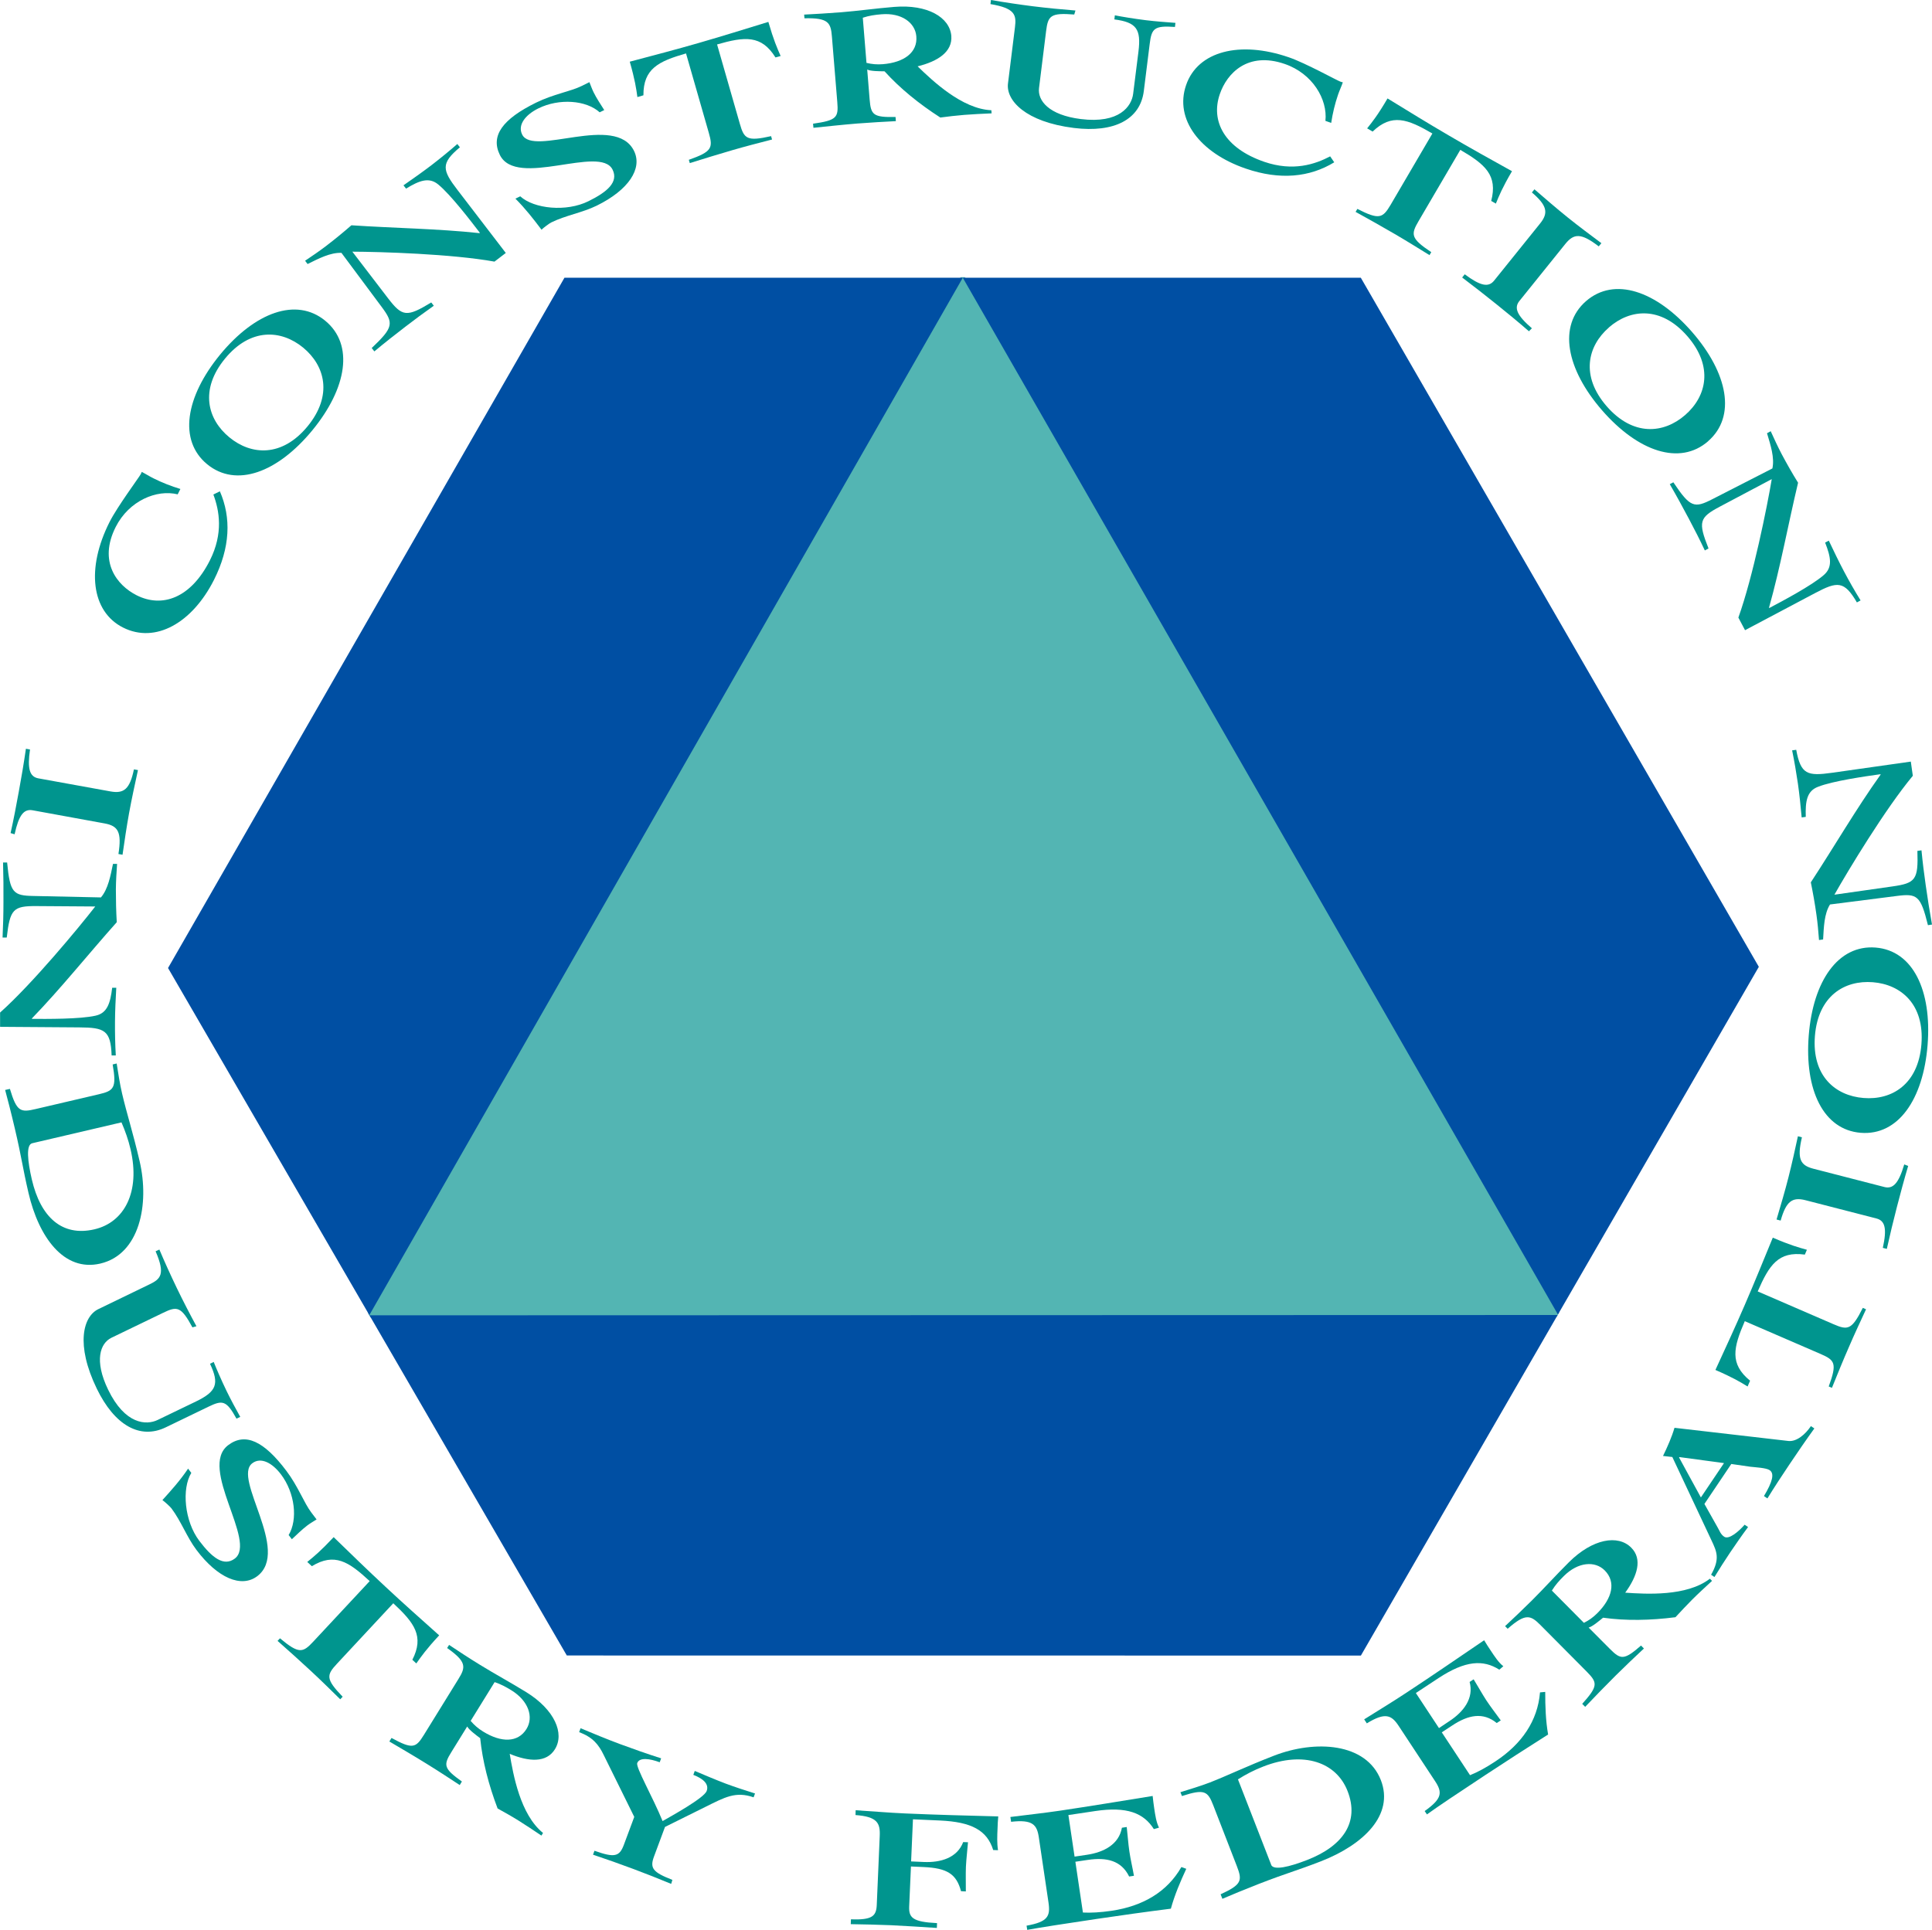 <?xml version="1.0" encoding="UTF-8"?> <svg xmlns="http://www.w3.org/2000/svg" xmlns:xlink="http://www.w3.org/1999/xlink" id="Layer_1" viewBox="0 0 240.76 240.54"><defs><style>.cls-1{clip-path:url(#clippath);}.cls-2,.cls-3,.cls-4,.cls-5{stroke-width:0px;}.cls-2,.cls-6{fill:none;}.cls-3{fill:#004fa3;}.cls-4{fill:#53b5b3;}.cls-5{fill:#00958e;}.cls-6{stroke:#53b5b3;stroke-width:.54px;}</style><clipPath id="clippath"><polygon class="cls-2" points="20.87 120.58 70.62 206.35 169.59 206.36 219.18 120.51 169.54 34.55 70.28 34.54 20.87 120.58"></polygon></clipPath></defs><path class="cls-5" d="M22.15,61.62c-2.61-.65-6.07.78-7.73,4.06-2.19,4.33.15,7.28,2.61,8.52,3.17,1.6,6.74.37,9.12-4.34,1.71-3.39,1.18-6.23.44-8.22l.81-.4c1.43,3.29,1.3,7.01-.74,11.05-2.71,5.36-7.29,7.97-11.33,5.93-3.98-2.01-4.59-7.39-1.68-13.15.5-.99,1.43-2.39,2.24-3.57.82-1.2,1.54-2.19,1.64-2.38.08-.16.11-.22.13-.3.5.25.95.55,1.46.8,1.08.54,2.2.98,3.36,1.33l-.34.67Z"></path><path class="cls-5" d="M28.58,54.51c2.73,2.25,6.56,2.5,9.74-1.36,3.18-3.87,2.18-7.57-.54-9.82-2.73-2.24-6.56-2.5-9.74,1.37-3.18,3.87-2.19,7.57.54,9.81M40.53,39.98c3.61,2.97,2.71,8.4-1.61,13.66-4.33,5.26-9.48,7.19-13.1,4.23-3.61-2.97-2.71-8.4,1.61-13.67,4.33-5.26,9.49-7.19,13.1-4.22"></path><path class="cls-5" d="M46.3,43.4c2.75-2.6,2.78-3.11,1.25-5.16l-5-6.72c-1.38-.06-2.84.71-4.22,1.39l-.31-.41c.88-.59,1.75-1.18,2.59-1.82,1.1-.84,2.15-1.7,3.18-2.6,5.33.36,10.74.42,15.96.98l.05-.04c-1.14-1.49-3.64-4.75-5.18-6.02-1.16-.96-2.36-.5-4.02.51l-.32-.41c1.16-.81,2.33-1.63,3.46-2.49,1.1-.85,2.2-1.74,3.25-2.66l.32.41c-2.41,2.01-2.21,2.83-.29,5.33l6.01,7.84-1.41,1.08c-5.3-.96-14.25-1.23-17.71-1.24l4.44,5.8c1.78,2.32,2.33,2.39,5.39.53l.32.41c-1.21.85-2.37,1.71-3.54,2.61-1.32,1.01-2.6,2.02-3.87,3.08l-.32-.41Z"></path><path class="cls-5" d="M74.73,14c-1.69-1.52-5.04-1.77-7.64-.49-1.62.8-2.61,2.06-2.02,3.26,1.38,2.8,11.62-2.67,13.94,2.04,1.09,2.22-.71,4.89-4.64,6.82-1.81.89-3.85,1.2-5.66,2.09-.27.13-.98.67-1.23.91-.97-1.29-2.01-2.63-3.25-3.87l.6-.29c1.71,1.56,5.74,1.98,8.5.61,2.38-1.17,3.76-2.4,3.01-3.93-1.55-3.15-11.98,2.37-14.05-1.84-1.18-2.4.35-4.47,4.52-6.52,2.16-1.06,4.32-1.4,5.67-2.07l.97-.48c.18.44.32.85.52,1.26.37.75.88,1.51,1.33,2.22l-.57.28Z"></path><path class="cls-5" d="M96.63,7.15c-1.75-2.81-3.82-2.6-7.27-1.61l2.84,9.9c.53,1.86.88,2.21,3.89,1.53l.12.42c-1.63.42-3.3.85-4.95,1.33-1.77.51-3.49,1.05-5.3,1.61l-.12-.41c2.91-1.02,3.02-1.5,2.49-3.36l-2.84-9.9c-3.45.99-5.32,1.91-5.31,5.22l-.75.22c-.15-1.08-.3-2.13-.95-4.41,2.91-.77,5.74-1.51,8.58-2.33,2.9-.84,5.78-1.73,8.69-2.63.66,2.28,1.09,3.25,1.53,4.25l-.64.18Z"></path><path class="cls-5" d="M107.99,7.84c.65.16,1.32.22,2.04.16,2.64-.22,4.33-1.46,4.16-3.47-.14-1.71-1.85-2.96-4.34-2.75-.78.06-1.56.17-2.33.43l.46,5.64ZM100.21,1.82c1.48-.08,2.83-.15,4.6-.29,2.13-.17,4.29-.48,6.63-.67,4.15-.34,6.91,1.3,7.11,3.61.16,1.99-1.68,3.18-4.2,3.8,1.87,1.81,5.55,5.32,9.19,5.47l.03.39c-1.15.05-2.26.1-3.4.19-.99.08-2.01.2-2.99.33-2.66-1.71-5.02-3.63-6.95-5.76-.7-.01-1.73-.01-2.16-.22l.3,3.71c.16,1.94.43,2.26,3.23,2.2l.04.52c-1.42.07-3.13.17-4.84.3-1.84.15-3.64.35-5.43.53l-.05-.51c2.97-.42,3.18-.78,3.02-2.71l-.67-8.16c-.14-1.72-.43-2.34-3.42-2.27l-.04-.47Z"></path><path class="cls-5" d="M123.49,0c1.73.3,3.49.56,5.22.78,1.77.22,3.54.39,5.31.53l-.15.5c-2.98-.24-3.27.16-3.51,2.08l-.88,7.09c-.19,1.54,1.19,3.36,5.21,3.86,4.81.6,6.33-1.6,6.52-3.15l.66-5.25c.35-2.82-.25-3.66-3-4.02l.06-.51c.92.18,2.35.42,3.88.61,1.23.15,2.46.24,3.67.33l-.06.51c-2.62-.19-2.91.2-3.15,2.13l-.73,5.85c-.44,3.55-3.68,5.23-8.71,4.61-6.04-.75-8.47-3.44-8.22-5.53l.87-7.01c.19-1.54.05-2.38-3.05-2.9l.06-.51Z"></path><path class="cls-5" d="M165.17,15.07c.29-2.68-1.6-5.91-5.08-7.1-4.59-1.58-7.19,1.15-8.08,3.76-1.16,3.36.56,6.73,5.54,8.44,3.59,1.23,6.33.31,8.21-.68l.51.74c-3.06,1.87-6.77,2.25-11.04.78-5.68-1.95-8.9-6.14-7.42-10.41,1.45-4.22,6.69-5.56,12.79-3.46,1.06.36,2.56,1.09,3.84,1.73,1.3.66,2.38,1.23,2.58,1.3.18.06.23.08.32.09-.18.53-.42,1.02-.6,1.55-.39,1.14-.67,2.32-.85,3.51l-.71-.25Z"></path><path class="cls-5" d="M185.83,25.05c.83-3.21-.75-4.56-3.85-6.37l-5.2,8.88c-.98,1.67-.99,2.16,1.58,3.87l-.22.37c-1.44-.89-2.9-1.8-4.38-2.66-1.59-.93-3.17-1.81-4.83-2.73l.22-.37c2.74,1.4,3.16,1.15,4.15-.52l5.2-8.88c-3.1-1.81-5.05-2.53-7.45-.24l-.68-.4c.68-.85,1.34-1.68,2.54-3.73,2.57,1.58,5.06,3.11,7.61,4.6,2.6,1.53,5.24,2.99,7.9,4.47-1.2,2.05-1.6,3.03-2.01,4.04l-.57-.33Z"></path><path class="cls-5" d="M191.22,23.6c1.39,1.2,2.76,2.39,4.19,3.54,1.36,1.09,2.74,2.12,4.15,3.17l-.33.4c-2.2-1.69-3.09-1.63-4.16-.31l-5.73,7.12c-.7.87-.29,1.81,1.56,3.4l-.37.37c-1.32-1.15-2.67-2.26-4.04-3.36-1.41-1.13-2.83-2.25-4.28-3.34l.32-.4c1.96,1.46,2.96,1.66,3.66.79l5.73-7.12c1.07-1.32.88-2.25-1.02-3.87l.32-.4Z"></path><path class="cls-5" d="M200.5,40.82c-2.67,2.32-3.56,6.05-.27,9.83,3.29,3.77,7.11,3.4,9.77,1.08,2.67-2.32,3.56-6.05.27-9.83-3.29-3.78-7.11-3.41-9.77-1.09M212.86,55c-3.53,3.07-8.73,1.29-13.21-3.85-4.47-5.14-5.53-10.55-2-13.62,3.53-3.06,8.73-1.29,13.21,3.85,4.47,5.14,5.53,10.54,2,13.61"></path><path class="cls-5" d="M208.53,60.12c2.11,3.15,2.6,3.26,4.88,2.09l7.46-3.82c.29-1.35-.23-2.91-.67-4.39l.46-.25c.44.97.88,1.92,1.37,2.86.65,1.22,1.32,2.4,2.04,3.56-1.24,5.2-2.2,10.52-3.62,15.57l.03.05c1.66-.88,5.29-2.8,6.79-4.11,1.14-.98.88-2.24.17-4.05l.46-.24c.61,1.28,1.22,2.56,1.88,3.81.65,1.23,1.35,2.46,2.08,3.64l-.46.25c-1.58-2.71-2.42-2.64-5.2-1.17l-8.74,4.63-.83-1.57c1.82-5.07,3.59-13.84,4.16-17.26l-6.45,3.42c-2.59,1.37-2.75,1.89-1.43,5.22l-.46.25c-.63-1.34-1.29-2.63-1.98-3.93-.78-1.47-1.56-2.9-2.39-4.33l.46-.24Z"></path><path class="cls-5" d="M17.19,96c-.39,1.8-.78,3.57-1.11,5.38-.31,1.72-.56,3.43-.81,5.16l-.51-.09c.43-2.74-.04-3.5-1.71-3.81l-8.98-1.64c-1.11-.2-1.73.61-2.25,2.99l-.5-.15c.38-1.71.71-3.43,1.02-5.15.33-1.78.63-3.56.89-5.36l.51.09c-.35,2.42-.05,3.4,1.05,3.6l8.99,1.63c1.67.3,2.4-.3,2.91-2.75l.51.09Z"></path><path class="cls-5" d="M.89,107.53c.36,3.77.75,4.11,3.31,4.15l8.38.18c.89-1.05,1.19-2.68,1.5-4.18h.51c-.07,1.06-.14,2.11-.15,3.17,0,1.39.03,2.74.11,4.1-3.56,3.99-6.93,8.22-10.57,11.99v.06c1.87.01,5.99.04,7.93-.4,1.46-.32,1.84-1.56,2.07-3.48h.51c-.08,1.42-.15,2.84-.16,4.25-.01,1.39.02,2.81.1,4.19h-.52c-.11-3.14-.88-3.48-4.02-3.5l-9.88-.07v-1.78c4.02-3.59,9.73-10.49,11.86-13.22l-7.3-.05c-2.93-.02-3.32.37-3.73,3.92H.32c.07-1.48.11-2.92.11-4.4.01-1.66,0-3.29-.05-4.95h.51Z"></path><path class="cls-5" d="M4.02,142.5c-.8.18-.58,2.24-.05,4.53,1.08,4.64,3.73,7.15,7.8,6.2,3.73-.87,5.74-4.66,4.5-9.97-.27-1.18-.67-2.29-1.13-3.36l-11.12,2.6ZM1.24,135.74c.84,2.81,1.31,2.95,3.19,2.5l7.87-1.84c1.89-.44,2.25-.77,1.74-3.72l.5-.12c.2,1.25.39,2.54.68,3.77.57,2.44,1.34,4.8,2.18,8.41,1.25,5.35.01,11.61-4.9,12.76-4.53,1.06-7.67-3.29-8.95-8.81-.75-3.23-.84-4.36-1.71-8.06-.48-2.05-.87-3.54-1.2-4.77l.58-.13Z"></path><path class="cls-5" d="M19.86,155.75c.68,1.61,1.42,3.23,2.18,4.81.77,1.6,1.59,3.18,2.44,4.75l-.5.14c-1.42-2.63-1.91-2.66-3.66-1.81l-6.44,3.11c-1.39.68-2.17,2.82-.41,6.46,2.11,4.37,4.78,4.46,6.18,3.78l4.77-2.3c2.56-1.24,2.94-2.19,1.75-4.7l.46-.23c.35.87.92,2.2,1.59,3.59.54,1.11,1.13,2.2,1.72,3.26l-.47.22c-1.26-2.3-1.75-2.33-3.49-1.49l-5.32,2.57c-3.22,1.56-6.39-.26-8.6-4.82-2.66-5.49-1.71-8.99.19-9.91l6.36-3.08c1.4-.67,2.03-1.25.78-4.13l.47-.22Z"></path><path class="cls-5" d="M35.96,191.36c1.18-1.95.8-5.28-.95-7.59-1.09-1.44-2.51-2.19-3.57-1.38-2.5,1.88,4.81,10.91.61,14.08-1.98,1.49-4.94.22-7.57-3.28-1.21-1.61-1.9-3.56-3.11-5.17-.18-.24-.85-.84-1.13-1.04,1.09-1.2,2.22-2.46,3.2-3.92l.4.53c-1.21,1.97-.86,6.01.99,8.46,1.6,2.12,3.06,3.25,4.43,2.22,2.8-2.11-4.57-11.32-.82-14.14,2.13-1.61,4.46-.5,7.25,3.21,1.46,1.93,2.19,3.98,3.1,5.18l.66.87c-.4.26-.78.47-1.14.74-.67.51-1.32,1.15-1.94,1.73l-.38-.5Z"></path><path class="cls-5" d="M51.38,206.9c1.51-2.95.26-4.61-2.37-7.06l-7.01,7.53c-1.32,1.42-1.44,1.9.7,4.12l-.3.32c-1.2-1.18-2.43-2.39-3.69-3.56-1.35-1.26-2.7-2.46-4.12-3.72l.3-.32c2.37,1.97,2.84,1.82,4.16.4l7.02-7.53c-2.63-2.44-4.38-3.57-7.21-1.86l-.57-.53c.84-.68,1.67-1.36,3.29-3.09,2.16,2.1,4.26,4.14,6.42,6.15,2.2,2.06,4.46,4.06,6.73,6.09-1.61,1.73-2.22,2.61-2.85,3.5l-.49-.45Z"></path><path class="cls-5" d="M58.65,214.5c.43.51.93.95,1.55,1.33,2.26,1.4,4.35,1.4,5.41-.32.91-1.47.27-3.48-1.85-4.8-.67-.42-1.36-.79-2.12-1.04l-2.98,4.82ZM55.96,205.03c1.23.81,2.36,1.57,3.88,2.5,1.82,1.12,3.74,2.16,5.74,3.39,3.54,2.19,4.8,5.15,3.57,7.12-1.05,1.7-3.23,1.57-5.63.57.43,2.57,1.31,7.57,4.15,9.86l-.2.33c-.95-.64-1.88-1.26-2.85-1.87-.85-.53-1.74-1.03-2.61-1.51-1.12-2.95-1.88-5.9-2.17-8.76-.56-.42-1.39-1.04-1.62-1.46l-1.96,3.17c-1.02,1.64-.99,2.06,1.3,3.69l-.27.44c-1.19-.78-2.63-1.73-4.09-2.63-1.56-.97-3.12-1.88-4.68-2.8l.27-.44c2.63,1.43,3.02,1.26,4.04-.39l4.3-6.96c.91-1.47,1.04-2.14-1.41-3.86l.25-.4Z"></path><path class="cls-5" d="M72.33,215.41c1.61.67,3.26,1.36,4.9,1.97,1.7.63,3.43,1.24,5.16,1.79l-.18.49c-1.27-.47-2.53-.63-2.8.1-.2.53,1.93,4.22,3.16,7.23,1.1-.63,5.15-2.86,5.49-3.74.35-.93-.54-1.59-1.66-2.02l.18-.49c1.28.54,2.59,1.1,3.88,1.59,1.19.44,2.42.84,3.63,1.22l-.18.48c-2.25-.79-3.61.01-6.02,1.2l-5.02,2.49-1.36,3.66c-.55,1.47-.19,1.98,2.28,2.94l-.15.5c-1.59-.66-3.16-1.28-4.74-1.87-1.67-.62-3.35-1.22-5-1.77l.18-.49c2.5.89,3.11.74,3.66-.73l1.3-3.49-3.81-7.72c-.62-1.27-1.33-2.2-3.06-2.84l.18-.49Z"></path><path class="cls-5" d="M113.55,232.02l1.57.07c2.11.09,4.16-.51,4.91-2.48l.6.02c-.08,1.01-.21,2.04-.26,3.05-.04,1.03,0,2.05-.01,3.08l-.6-.03c-.57-2.13-1.71-2.88-4.67-3.01l-1.57-.07-.22,4.97c-.06,1.4.4,1.94,3.47,2.09l-.02.6c-1.9-.12-3.83-.25-5.72-.34-1.66-.07-3.35-.1-5.01-.13l.02-.6c2.66.09,3.16-.4,3.22-1.8l.37-8.61c.07-1.61-.32-2.39-3.02-2.59l.02-.6c2.05.13,4.12.31,6.17.4,3.86.17,7.75.27,11.6.37-.05.52-.08,1.04-.09,1.53-.04.88-.08,1.79.06,2.68l-.6-.02c-.77-2.47-2.71-3.5-6.63-3.68l-3.37-.15-.23,5.23Z"></path><path class="cls-5" d="M127.92,240.03c2.67-.48,2.99-1.18,2.74-2.89l-1.2-8.09c-.23-1.6-.76-2.28-3.46-1.97l-.09-.6c2.04-.26,4.11-.48,6.14-.78,3.82-.57,7.66-1.2,11.59-1.84.05.51.12,1.02.19,1.51.13.87.26,1.77.6,2.44l-.64.18c-1.27-2.01-3.35-2.84-7.31-2.25l-3.34.5.77,5.18,1.55-.23c2.09-.31,3.98-1.29,4.35-3.37l.6-.09c.12,1.01.18,2.04.33,3.05.15,1.02.39,2.01.57,3.03l-.6.09c-.97-1.99-2.8-2.42-5.15-2.07l-1.55.23.94,6.33c.98.05,2.16-.01,3.59-.22,3.88-.58,6.91-2.35,8.68-5.45l.61.22c-.76,1.64-1.46,3.29-1.92,4.97-3.08.39-6.15.82-9.26,1.28-3.85.57-7.12,1.08-8.64,1.36l-.08-.51Z"></path><path class="cls-5" d="M158.4,232.43c.29.76,2.3.26,4.49-.59,4.44-1.73,6.56-4.7,5.04-8.59-1.39-3.57-5.42-5.04-10.5-3.06-1.12.43-2.18.98-3.16,1.6l4.14,10.64ZM152.1,236.12c2.66-1.22,2.73-1.71,2.03-3.52l-2.92-7.53c-.7-1.81-1.08-2.12-3.92-1.2l-.19-.48c1.21-.38,2.46-.75,3.64-1.2,2.33-.91,4.56-2.01,8.02-3.35,5.12-1.99,11.49-1.64,13.32,3.05,1.68,4.34-2.18,8.05-7.46,10.11-3.09,1.2-4.19,1.44-7.74,2.82-1.97.77-3.38,1.36-4.55,1.86l-.22-.56Z"></path><path class="cls-5" d="M177.54,225.74c2.22-1.57,2.22-2.34,1.26-3.78l-4.5-6.83c-.89-1.35-1.66-1.74-3.97-.32l-.33-.5c1.74-1.09,3.52-2.17,5.23-3.3,3.22-2.12,6.43-4.32,9.72-6.56.26.44.54.88.82,1.29.49.74.98,1.49,1.57,1.95l-.5.43c-2.01-1.28-4.23-1.15-7.58,1.05l-2.82,1.86,2.88,4.37,1.3-.87c1.77-1.16,3.07-2.85,2.52-4.88l.5-.33c.53.86,1.03,1.77,1.58,2.62.57.86,1.2,1.66,1.8,2.5l-.5.33c-1.71-1.4-3.56-1.01-5.54.3l-1.31.86,3.52,5.34c.92-.37,1.96-.92,3.16-1.72,3.28-2.16,5.27-5.05,5.56-8.6l.65-.06c0,1.81.06,3.6.36,5.31-2.63,1.66-5.23,3.35-7.85,5.07-3.25,2.14-6.01,3.99-7.25,4.89l-.29-.43Z"></path><path class="cls-5" d="M197.38,202.28c.6-.29,1.15-.68,1.66-1.19,1.88-1.87,2.37-3.9.94-5.34-1.21-1.22-3.32-1.07-5.09.69-.56.55-1.08,1.13-1.5,1.82l3.99,4.02ZM187.55,202.7c1.08-1.01,2.07-1.94,3.33-3.19,1.52-1.51,2.97-3.13,4.64-4.79,2.95-2.93,6.12-3.47,7.76-1.81,1.42,1.42.77,3.52-.75,5.61,2.6.18,7.67.49,10.55-1.74l.27.27c-.84.78-1.67,1.53-2.48,2.34-.7.7-1.4,1.46-2.08,2.19-3.13.4-6.18.46-9.02.06-.54.44-1.33,1.11-1.8,1.23l2.63,2.64c1.37,1.38,1.78,1.45,3.9-.4l.36.37c-1.04.97-2.29,2.15-3.51,3.36-1.3,1.29-2.56,2.6-3.81,3.91l-.37-.37c2-2.23,1.92-2.64.56-4.02l-5.77-5.81c-1.22-1.22-1.84-1.51-4.08.47l-.33-.34Z"></path><path class="cls-5" d="M214.84,182.37l-5.56-.75-.04.05,2.72,4.98,2.88-4.28ZM213.23,196.29c1.12-1.98.73-2.85.05-4.29l-4.88-10.39-1.16-.13c.56-1.15,1.09-2.35,1.43-3.51l14.18,1.64c1.04.12,2.13-.82,2.82-1.85l.43.29c-.92,1.27-2.26,3.21-3.11,4.49-.94,1.4-1.87,2.82-2.74,4.23l-.43-.29c1.07-1.79,1.33-2.81.71-3.23-.45-.3-1.77-.35-2.43-.43l-2.35-.34-3.35,4.98,1.67,2.97c.22.37.34.81.8,1.12.59.39,1.82-.67,2.54-1.5l.43.29c-.78,1.04-1.51,2.11-2.24,3.18-.67,1.01-1.33,2.02-1.95,3.05l-.43-.29Z"></path><path class="cls-5" d="M224.9,156.38c-3.29-.44-4.43,1.3-5.86,4.59l9.45,4.09c1.78.77,2.27.72,3.65-2.04l.4.18c-.71,1.53-1.44,3.09-2.12,4.67-.74,1.69-1.42,3.36-2.13,5.12l-.4-.17c1.06-2.89.77-3.28-1.01-4.05l-9.45-4.09c-1.43,3.29-1.91,5.32.66,7.42l-.31.72c-.93-.57-1.84-1.12-4.01-2.06,1.26-2.74,2.49-5.4,3.66-8.11,1.2-2.77,2.33-5.56,3.49-8.38,2.18.94,3.21,1.22,4.25,1.51l-.26.61Z"></path><path class="cls-5" d="M221.39,152c.52-1.77,1.04-3.5,1.49-5.28.43-1.7.8-3.37,1.17-5.09l.5.13c-.63,2.7-.21,3.5,1.44,3.92l8.85,2.28c1.08.27,1.77-.48,2.46-2.82l.49.19c-.5,1.68-.95,3.37-1.39,5.06-.45,1.75-.88,3.51-1.27,5.28l-.5-.13c.53-2.39.29-3.38-.79-3.66l-8.85-2.28c-1.64-.42-2.41.13-3.09,2.54l-.5-.13Z"></path><path class="cls-5" d="M232.23,136.86c3.52.29,6.81-1.69,7.21-6.68.4-4.99-2.53-7.47-6.05-7.75-3.52-.28-6.81,1.69-7.22,6.69-.4,4.99,2.54,7.46,6.06,7.74M233.73,118.11c4.66.37,7.02,5.35,6.48,12.14-.54,6.8-3.67,11.32-8.33,10.95-4.66-.37-7.02-5.34-6.48-12.14.54-6.8,3.67-11.32,8.33-10.95"></path><path class="cls-5" d="M240.25,115.3c-.91-3.68-1.35-3.95-3.89-3.62l-8.31,1.06c-.73,1.17-.77,2.82-.86,4.36l-.51.07c-.08-1.05-.17-2.11-.32-3.15-.19-1.37-.43-2.71-.7-4.04,2.93-4.47,5.64-9.15,8.69-13.42v-.06c-1.87.26-5.94.84-7.79,1.57-1.4.53-1.59,1.81-1.53,3.75l-.51.07c-.13-1.41-.27-2.82-.47-4.22-.2-1.37-.44-2.77-.72-4.14l.51-.07c.57,3.08,1.38,3.3,4.49,2.86l9.79-1.39.25,1.77c-3.44,4.14-8.07,11.81-9.77,14.82l7.23-1.03c2.9-.41,3.23-.85,3.11-4.43l.51-.07c.14,1.47.32,2.91.53,4.37.23,1.64.49,3.25.78,4.88l-.51.08Z"></path><g class="cls-1"><polygon class="cls-4" points="194.18 163.91 46.01 163.95 119.98 34.62 194.18 163.91"></polygon><polygon class="cls-6" points="194.18 163.91 46.01 163.95 119.98 34.62 194.18 163.91"></polygon><polygon class="cls-3" points="46.01 163.95 119.98 34.62 120.03 34.62 70.34 34.62 20.94 120.66 45.99 163.86 46.01 163.95"></polygon><polygon class="cls-3" points="194.18 163.91 119.98 34.62 120.03 34.62 169.6 34.62 219.24 120.59 194.24 163.87 194.18 163.91"></polygon><polygon class="cls-3" points="194.18 163.91 46.01 163.95 45.99 163.86 70.68 206.43 169.66 206.44 194.24 163.87 194.18 163.91"></polygon></g></svg> 